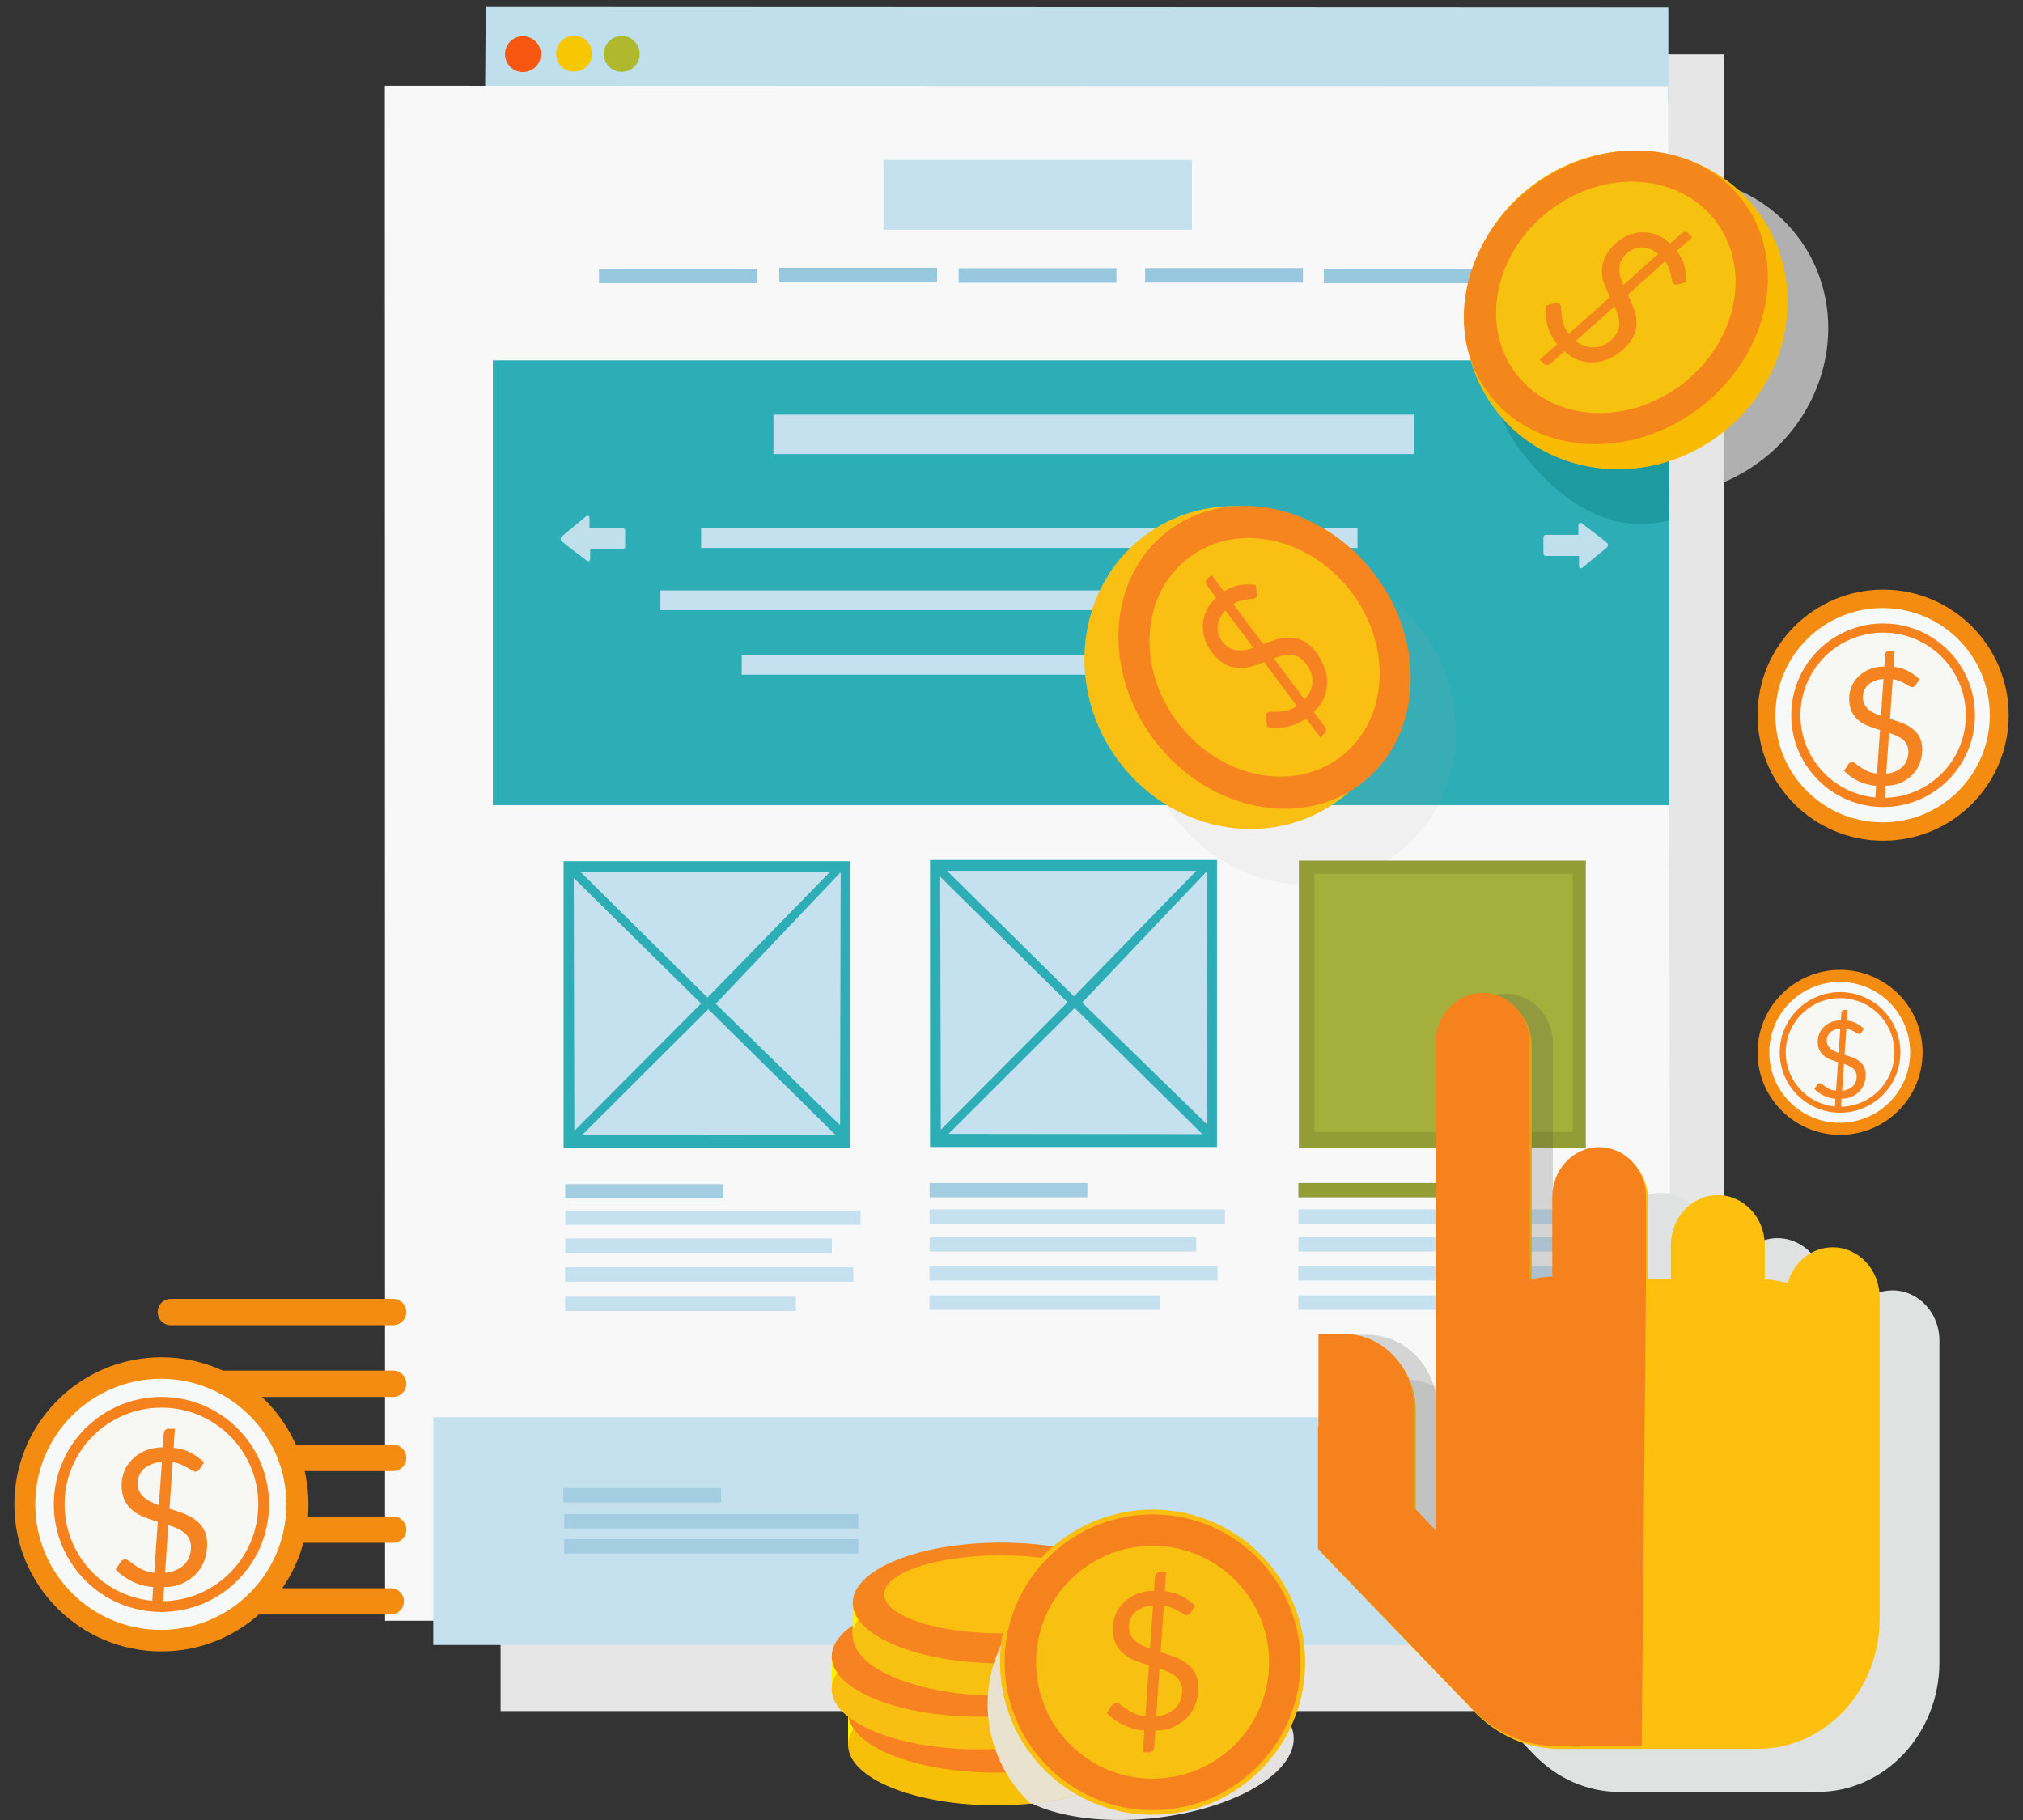 <?xml version="1.0" encoding="utf-8"?>
<!-- Generator: Adobe Illustrator 16.0.0, SVG Export Plug-In . SVG Version: 6.00 Build 0)  -->
<!DOCTYPE svg PUBLIC "-//W3C//DTD SVG 1.1//EN" "http://www.w3.org/Graphics/SVG/1.1/DTD/svg11.dtd">
<svg version="1.1" id="Layer_1" xmlns="http://www.w3.org/2000/svg" xmlns:xlink="http://www.w3.org/1999/xlink" x="0px" y="0px"
	 width="282px" height="253.684px" viewBox="6 0 282 253.684" enable-background="new 6 0 282 253.684" xml:space="preserve">
<rect x="6" y="0" width="282" height="253.684" fill="#333333" stroke="none"/>
<rect x="457.875" y="564.75" display="none" fill="#A3CEE1" width="38" height="2"/>
<g>
	<g>
		<g>
			<g>
				<g>
					<rect x="75.777" y="7.576" fill="#E6E6E6" width="170.57" height="230.928"/>
				</g>
			</g>
		</g>
	</g>
	<polygon fill="#C0DFED" points="73.705,0.982 238.559,1.045 238.559,14.087 73.611,14.014 	"/>
	<polygon fill="#F8F8F8" points="59.642,11.949 238.496,12.012 238.893,225.795 59.674,225.92 	"/>
	<g>
		<rect x="129.151" y="22.313" fill="#C5E0EF" width="43" height="9.7"/>
	</g>
	<g>
		<g>
			<rect x="89.502" y="37.456" fill="#98C8DD" width="22" height="2.024"/>
		</g>
	</g>
	<g>
		<g>
			<rect x="114.627" y="37.331" fill="#98C8DD" width="22" height="2.024"/>
		</g>
	</g>
	<g>
		<g>
			<rect x="139.627" y="37.395" fill="#98C8DD" width="22" height="2.024"/>
		</g>
	</g>
	<g>
		<g>
			<rect x="165.627" y="37.372" fill="#98C8DD" width="22" height="2.024"/>
		</g>
	</g>
	<g>
		<g>
			<rect x="190.543" y="37.456" fill="#98C8DD" width="22" height="2.024"/>
		</g>
	</g>
	<circle fill="#F85711" cx="78.893" cy="7.545" r="2.5"/>
	<circle fill="#F8C704" cx="86.018" cy="7.482" r="2.5"/>
	<circle fill="#B0B82E" cx="92.674" cy="7.514" r="2.5"/>
	<path opacity="0.7" fill="#E6E6E6" enable-background="new    " d="M225.018,29.693c-10.014,7.768-12.151,21.766-4.787,31.242
		c7.369,9.503,21.451,10.889,31.465,3.118c10.002-7.764,12.14-21.762,4.773-31.239C249.1,23.313,235.02,21.931,225.018,29.693z"/>
	<rect x="74.698" y="50.229" fill="#2DAEB7" width="164" height="62"/>
	<path opacity="0.5" fill="#10898C" enable-background="new    " d="M222.852,31.693c-10.014,7.768-12.151,21.766-4.787,31.242
		c5.368,6.923,12.255,11.703,20.579,9.609c0.103-1.417-0.084-4.416-0.001-8.166C236.105,50.479,230.791,25.531,222.852,31.693z"/>
	<path fill="#F8BB01" d="M219.352,26.025c-10.014,7.769-12.151,21.767-4.787,31.243c7.369,9.503,21.451,10.889,31.465,3.118
		c10.002-7.764,12.14-21.762,4.773-31.238C243.434,19.646,229.354,18.264,219.352,26.025z"/>
	<path fill="#F3871C" d="M219.387,26.169c-9.705,7.524-12.258,20.479-5.713,28.902c6.547,8.443,19.726,9.18,29.428,1.652
		c9.705-7.522,12.256-20.477,5.709-28.926C242.258,19.382,229.092,18.645,219.387,26.169z"/>
	<path fill="#F7C10F" d="M221.903,29.415c-7.64,5.932-9.65,16.112-4.495,22.767c5.15,6.651,15.535,7.229,23.168,1.297
		c7.646-5.93,9.656-16.108,4.502-22.764C239.916,24.066,229.551,23.486,221.903,29.415z"/>
	<g>
		<path fill="#F3871C" d="M223.078,47.961c-0.656-0.784-1.092-1.648-1.369-2.564c-0.26-0.922-0.338-1.838-0.258-2.787l1.301-0.365
			c0.133-0.028,0.236-0.022,0.365,0.002c0.133,0.021,0.221,0.072,0.317,0.156c0.104,0.123,0.175,0.312,0.185,0.572
			c0.008,0.282,0.041,0.6,0.092,0.985c0.026,0.362,0.121,0.769,0.254,1.212c0.127,0.458,0.365,0.896,0.719,1.354l5.729-5.105
			c-0.278-0.56-0.52-1.129-0.741-1.711c-0.227-0.573-0.354-1.174-0.389-1.771c-0.002-0.608,0.109-1.226,0.342-1.871
			c0.25-0.621,0.699-1.271,1.377-1.931c0.471-0.518,1.059-0.905,1.685-1.219c0.652-0.295,1.322-0.485,2.001-0.54
			c0.701-0.035,1.386,0.057,2.104,0.295c0.709,0.234,1.372,0.65,1.997,1.275l1.584-1.406c0.138-0.12,0.298-0.186,0.462-0.221
			c0.186-0.02,0.348,0.035,0.462,0.152l0.593,0.592l-2.134,1.906c0.521,0.707,0.886,1.415,1.06,2.151
			c0.176,0.733,0.229,1.457,0.201,2.217l-1.039,0.29c-0.346,0.088-0.57,0.044-0.744-0.105c-0.072-0.075-0.127-0.213-0.154-0.428
			c-0.057-0.209-0.084-0.449-0.166-0.736c-0.045-0.287-0.139-0.586-0.253-0.928c-0.116-0.338-0.29-0.675-0.544-1.015l-5.208,4.663
			c0.274,0.579,0.542,1.165,0.772,1.752c0.229,0.593,0.393,1.188,0.432,1.802c0.068,0.612-0.031,1.23-0.24,1.848
			c-0.213,0.627-0.616,1.264-1.249,1.892c-0.617,0.613-1.289,1.099-2.013,1.459c-0.695,0.378-1.424,0.584-2.187,0.656
			c-0.737,0.078-1.497-0.009-2.256-0.239c-0.729-0.241-1.454-0.676-2.087-1.307l-1.902,1.729c-0.16,0.113-0.326,0.194-0.486,0.21
			c-0.186,0.011-0.347-0.042-0.459-0.148l-0.592-0.599L223.078,47.961z M232.64,35.439c-0.313,0.336-0.552,0.66-0.679,1.01
			c-0.154,0.346-0.225,0.697-0.209,1.057c-0.021,0.361,0.033,0.729,0.113,1.092c0.107,0.377,0.247,0.772,0.414,1.143l4.859-4.344
			c-0.416-0.334-0.84-0.59-1.26-0.729s-0.82-0.199-1.203-0.185c-0.385,0.031-0.744,0.125-1.081,0.295
			C233.255,34.941,232.945,35.169,232.64,35.439z M230.834,47.151c0.346-0.351,0.563-0.698,0.717-1.045
			c0.125-0.356,0.189-0.712,0.179-1.083c-0.017-0.36-0.085-0.734-0.224-1.129c-0.118-0.369-0.271-0.767-0.457-1.16l-5.375,4.785
			c0.436,0.352,0.871,0.588,1.33,0.741c0.461,0.142,0.908,0.192,1.348,0.152c0.434-0.031,0.859-0.164,1.291-0.369
			C230.051,47.828,230.461,47.54,230.834,47.151z"/>
	</g>
	<rect x="113.81" y="57.795" fill="#C5E0EF" width="89.25" height="5.5"/>
	<rect x="103.726" y="73.628" fill="#C5E0EF" width="91.5" height="2.75"/>
	<rect x="98.06" y="82.295" fill="#C5E0EF" width="91.5" height="2.75"/>
	<rect x="109.393" y="91.295" fill="#C5E0EF" width="91.5" height="2.75"/>
	<g>
		<path opacity="0.1" fill="#A0A0A0" enable-background="new    " d="M203.258,86.637c8.137,9.653,7.41,23.833-1.614,31.642
			c-9.033,7.837-22.939,6.337-31.066-3.313c-8.142-9.653-7.409-23.831,1.61-31.64C181.224,75.492,195.128,76.987,203.258,86.637z"/>
		<path fill="#F9C013" d="M195.508,78.887c8.137,9.653,7.41,23.833-1.614,31.642c-9.033,7.837-22.939,6.337-31.066-3.313
			c-8.142-9.653-7.409-23.831,1.61-31.64C173.474,67.742,187.378,69.237,195.508,78.887z"/>
		<path fill="#F6851F" d="M196.805,79.029c7.889,9.354,7.771,22.586-0.256,29.549c-8.021,6.94-20.921,4.992-28.811-4.361
			c-7.877-9.353-7.769-22.584,0.271-29.548C176.025,67.73,188.93,69.681,196.805,79.029z"/>
		<path fill="#F9C013" d="M193.721,81.705c6.205,7.366,6.12,17.772-0.191,23.263c-6.326,5.48-16.492,3.944-22.694-3.426
			c-6.216-7.373-6.118-17.772,0.206-23.253C177.354,72.802,187.506,74.335,193.721,81.705z"/>
		<g>
			<path fill="#F78222" d="M188.076,100.152c-0.837,0.586-1.708,0.957-2.626,1.14c-0.938,0.205-1.849,0.21-2.767,0.053l-0.267-1.329
				c-0.018-0.138,0-0.238,0.028-0.364c0.035-0.132,0.096-0.216,0.193-0.304c0.119-0.097,0.309-0.15,0.57-0.141
				c0.273,0.016,0.59,0.008,0.974-0.01c0.36,0.002,0.771-0.063,1.218-0.157c0.443-0.095,0.906-0.291,1.393-0.608l-4.571-6.137
				c-0.574,0.233-1.151,0.426-1.745,0.6c-0.586,0.181-1.185,0.26-1.769,0.22c-0.606-0.021-1.214-0.154-1.821-0.468
				c-0.594-0.297-1.195-0.8-1.805-1.507c-0.448-0.56-0.797-1.152-1.056-1.807c-0.239-0.674-0.357-1.355-0.355-2.036
				c0.009-0.707,0.151-1.385,0.442-2.081c0.289-0.688,0.75-1.314,1.414-1.894l-1.259-1.692c-0.095-0.144-0.157-0.313-0.181-0.481
				c0-0.188,0.064-0.343,0.188-0.449l0.631-0.542l1.708,2.285c0.736-0.462,1.469-0.77,2.204-0.885
				c0.738-0.112,1.467-0.134,2.199-0.021l0.215,1.067c0.047,0.347,0,0.571-0.168,0.701c-0.088,0.093-0.229,0.136-0.439,0.146
				c-0.208,0.038-0.45,0.047-0.738,0.104c-0.277,0.029-0.587,0.095-0.932,0.183c-0.346,0.088-0.691,0.229-1.033,0.464l4.167,5.578
				c0.591-0.229,1.188-0.449,1.784-0.633c0.603-0.182,1.203-0.298,1.813-0.28c0.605-0.021,1.208,0.128,1.798,0.389
				c0.604,0.263,1.193,0.72,1.767,1.401c0.555,0.667,0.975,1.372,1.274,2.128c0.313,0.725,0.459,1.47,0.482,2.243
				c0.007,0.735-0.146,1.487-0.432,2.227c-0.28,0.719-0.77,1.377-1.452,1.979l1.553,2.042c0.104,0.146,0.16,0.341,0.168,0.504
				c-0.003,0.185-0.061,0.315-0.191,0.442l-0.629,0.545L188.076,100.152z M176.506,89.581c0.307,0.338,0.617,0.607,0.94,0.763
				c0.325,0.179,0.665,0.277,1.021,0.293c0.355,0.053,0.725,0.024,1.088-0.025c0.379-0.077,0.767-0.191,1.153-0.321l-3.892-5.205
				c-0.355,0.388-0.642,0.791-0.814,1.197c-0.175,0.411-0.268,0.804-0.277,1.188c-0.002,0.381,0.063,0.752,0.203,1.104
				C176.057,88.951,176.26,89.256,176.506,89.581z M187.9,92.335c-0.303-0.365-0.641-0.62-0.973-0.797
				c-0.341-0.159-0.687-0.253-1.053-0.268c-0.36-0.014-0.729,0.021-1.133,0.131c-0.372,0.088-0.773,0.207-1.182,0.359l4.295,5.736
				c0.37-0.384,0.645-0.8,0.825-1.245c0.174-0.45,0.269-0.868,0.262-1.333c0.007-0.437-0.091-0.874-0.26-1.322
				C188.503,93.176,188.253,92.741,187.9,92.335z"/>
		</g>
	</g>
	<rect x="84.56" y="120.045" fill="#2DAEB7" width="40" height="40"/>
	<polygon fill="#C5E0EF" points="87.143,158.212 104.726,140.67 122.518,158.254 	"/>
	<polygon fill="#C5E0EF" points="121.685,121.545 104.621,139.045 86.935,121.545 	"/>
	<polygon fill="#C5E0EF" points="123.101,156.825 105.768,139.92 123.185,121.576 	"/>
	<polygon fill="#C5E0EF" points="86.06,157.628 103.726,139.878 85.976,122.378 	"/>
	<rect x="135.642" y="119.878" fill="#2DAEB7" width="40" height="40"/>
	<polygon fill="#C5E0EF" points="138.226,158.045 155.81,140.503 173.601,158.087 	"/>
	<polygon fill="#C5E0EF" points="172.767,121.378 155.705,138.878 138.017,121.378 	"/>
	<polygon fill="#C5E0EF" points="174.184,156.658 156.851,139.753 174.267,121.409 	"/>
	<polygon fill="#C5E0EF" points="137.142,157.461 154.809,139.711 137.059,122.211 	"/>
	<rect x="187.059" y="119.962" fill="#939D36" width="40" height="40"/>
	<rect x="189.225" y="121.795" fill="#A4AF3C" width="36" height="36"/>
	<g>
		<rect x="84.783" y="165.066" fill="#A3CEE1" width="22" height="2"/>
		<rect x="84.789" y="168.732" fill="#C5E0EF" width="41.166" height="2"/>
		<rect x="84.789" y="172.624" fill="#C5E0EF" width="37.166" height="2"/>
		<rect x="84.772" y="176.655" fill="#C5E0EF" width="40.167" height="2"/>
		<rect x="84.772" y="180.732" fill="#C5E0EF" width="32.167" height="2"/>
	</g>
	<g>
		<rect x="135.575" y="164.9" fill="#A3CEE1" width="22" height="2"/>
		<rect x="135.58" y="168.566" fill="#C5E0EF" width="41.168" height="2"/>
		<rect x="135.58" y="172.457" fill="#C5E0EF" width="37.168" height="2"/>
		<rect x="135.564" y="176.488" fill="#C5E0EF" width="40.167" height="2"/>
		<rect x="135.564" y="180.566" fill="#C5E0EF" width="32.167" height="2"/>
	</g>
	<g>
		<rect x="186.991" y="164.9" fill="#939D36" width="22" height="2"/>
		<rect x="186.996" y="168.566" fill="#C5E0EF" width="41.168" height="2"/>
		<rect x="186.996" y="172.457" fill="#C5E0EF" width="37.168" height="2"/>
		<rect x="186.98" y="176.488" fill="#C5E0EF" width="40.167" height="2"/>
		<rect x="186.98" y="180.566" fill="#C5E0EF" width="32.167" height="2"/>
	</g>
	<rect x="66.393" y="197.545" fill="#C5E0EF" width="155" height="31.75"/>
	<rect x="84.518" y="207.42" fill="#A3CEE1" width="22" height="2"/>
	<rect x="84.643" y="211.045" fill="#A3CEE1" width="41" height="2"/>
	<rect x="84.643" y="214.545" fill="#A3CEE1" width="41" height="2"/>
	<g>
		<path fill="#E5E3E1" d="M154.877,237.079c9.592-3.603,22.266-3.359,28.301,0.519c6.051,3.877,3.175,9.938-6.424,13.535
			c-9.58,3.599-22.265,3.358-28.304-0.519C142.408,246.737,145.291,240.677,154.877,237.079z"/>
		<g>
			<g>
				<rect x="124.217" y="238.552" fill="#FFF200" width="3.078" height="4.856"/>
				<rect x="162.375" y="238.552" fill="#FFF200" width="3.075" height="4.856"/>
				<path fill="#F6BF08" d="M165.453,243.221c0,4.646-9.229,8.422-20.623,8.422c-11.387,0-20.611-3.776-20.611-8.422
					c0-4.645,9.227-8.396,20.611-8.396C156.224,234.822,165.453,238.576,165.453,243.221z"/>
				<path fill="#F88221" d="M165.453,238.683c0,4.646-9.229,8.402-20.623,8.402c-11.387,0-20.611-3.757-20.611-8.402
					c0-4.643,9.227-8.419,20.611-8.419C156.224,230.264,165.453,234.04,165.453,238.683z"/>
				<path fill="#FFF200" d="M161.07,237.484c0,3.01-7.268,5.445-16.24,5.445c-8.967,0-16.229-2.438-16.229-5.445
					c0-2.991,7.264-5.431,16.229-5.431C153.803,232.056,161.07,234.493,161.07,237.484z"/>
			</g>
			<g>
				<rect x="121.937" y="230.759" fill="#FFF200" width="3.087" height="4.858"/>
				<rect x="160.096" y="230.759" fill="#FFF200" width="3.086" height="4.858"/>
				<path fill="#F8BF12" d="M163.182,235.446c0,4.644-9.236,8.4-20.618,8.4c-11.396,0-20.626-3.759-20.626-8.4
					c0-4.663,9.229-8.42,20.626-8.42C153.945,227.026,163.182,230.783,163.182,235.446z"/>
				<path fill="#F68222" d="M163.182,230.891c0,4.646-9.236,8.401-20.618,8.401c-11.396,0-20.626-3.757-20.626-8.401
					c0-4.644,9.229-8.42,20.626-8.42C153.945,222.471,163.182,226.247,163.182,230.891z"/>
				<path fill="#FFF200" d="M158.802,229.711c0,2.99-7.273,5.429-16.238,5.429c-8.97,0-16.243-2.438-16.243-5.429
					c0-3.009,7.273-5.447,16.243-5.447C151.528,224.264,158.802,226.702,158.802,229.711z"/>
			</g>
			<g>
				<rect x="124.863" y="223.289" fill="#FFF200" width="3.079" height="4.878"/>
				<rect x="163.02" y="223.289" fill="#FFF200" width="3.077" height="4.878"/>
				<path fill="#F7C112" d="M166.097,227.979c0,4.646-9.227,8.401-20.608,8.401c-11.396,0-20.625-3.757-20.625-8.401
					c0-4.643,9.229-8.419,20.625-8.419C156.871,219.561,166.097,223.337,166.097,227.979z"/>
				<path fill="#F6841F" d="M166.097,223.421c0,4.646-9.227,8.424-20.608,8.424c-11.396,0-20.625-3.778-20.625-8.424
					s9.229-8.399,20.625-8.399C156.871,215.021,166.097,218.776,166.097,223.421z"/>
				<path fill="#FABF10" d="M161.715,222.242c0,2.986-7.265,5.431-16.228,5.431c-8.979,0-16.241-2.442-16.241-5.431
					c0-3.014,7.263-5.447,16.241-5.447C154.451,216.795,161.715,219.23,161.715,222.242z"/>
			</g>
			<g>
				<g>
					<g>
						<defs>
							<path id="SVGID_1_" d="M166.093,223.289c-0.175-4.582-9.328-8.27-20.604-8.27c-11.28,0-20.446,3.688-20.619,8.27h-0.006
								v3.285c-1.802,1.225-2.858,2.648-2.919,4.185h-0.008v4.858h0.008c0.081,1.323,0.886,2.56,2.272,3.66v4.131h0.01
								c0.247,4.563,9.373,8.232,20.604,8.232c11.238,0,20.378-3.67,20.613-8.232h0.008v-4.856h-0.006
								c-0.047-1.34-0.852-2.608-2.264-3.717v-2.538c1.777-1.216,2.832-2.63,2.909-4.13h0.006v-4.878H166.093L166.093,223.289z"/>
						</defs>
						<clipPath id="SVGID_2_">
							<use xlink:href="#SVGID_1_"  overflow="visible"/>
						</clipPath>
						<path clip-path="url(#SVGID_2_)" fill="#E8E2CF" d="M184.365,232.676c2.405,10.634-4.651,21.285-15.766,23.793
							s-22.066-4.102-24.46-14.736c-2.404-10.638,4.667-21.283,15.771-23.791C171.022,215.433,181.972,222.018,184.365,232.676z"/>
					</g>
				</g>
			</g>
			<path fill="#FABF10" d="M187.937,231.688c0,11.761-9.515,21.271-21.267,21.271c-11.756,0-21.273-9.51-21.273-21.271
				c0-11.739,9.518-21.27,21.273-21.27C178.422,210.418,187.937,219.946,187.937,231.688z"/>
			<path fill="#F6821E" d="M187.291,231.688c0,11.395-9.227,20.622-20.621,20.622c-11.386,0-20.625-9.229-20.625-20.622
				c0-11.376,9.239-20.6,20.625-20.6C178.065,211.088,187.291,220.312,187.291,231.688z"/>
			<path fill="#F8C011" d="M182.908,231.688c0,8.982-7.272,16.239-16.237,16.239s-16.241-7.257-16.241-16.239
				c0-8.963,7.275-16.219,16.241-16.219C175.634,215.469,182.908,222.725,182.908,231.688z"/>
			<g>
				<g>
					<path fill="#F48320" d="M165.52,241.226c-1.072-0.089-2.049-0.353-2.939-0.794c-0.883-0.434-1.647-0.977-2.295-1.655
						l0.709-1.099c0.063-0.09,0.16-0.162,0.27-0.226c0.116-0.065,0.241-0.105,0.355-0.105c0.181,0,0.367,0.101,0.578,0.257
						c0.217,0.179,0.479,0.369,0.795,0.58c0.315,0.23,0.683,0.438,1.119,0.642c0.428,0.201,0.945,0.334,1.556,0.4l0.493-7.099
						c-0.618-0.189-1.231-0.394-1.838-0.639c-0.608-0.225-1.139-0.537-1.623-0.917c-0.476-0.387-0.86-0.854-1.151-1.434
						c-0.284-0.575-0.429-1.293-0.429-2.172c0-0.648,0.13-1.291,0.384-1.923c0.244-0.604,0.619-1.169,1.106-1.64
						c0.482-0.494,1.09-0.891,1.801-1.2c0.709-0.291,1.539-0.46,2.459-0.46l0.128-1.944c0.025-0.178,0.094-0.323,0.197-0.454
						c0.12-0.133,0.28-0.195,0.475-0.195h0.879l-0.176,2.646c0.935,0.118,1.741,0.344,2.422,0.718
						c0.676,0.373,1.282,0.798,1.813,1.313l-0.577,0.891c-0.177,0.267-0.388,0.396-0.604,0.396c-0.13,0-0.281-0.039-0.475-0.157
						c-0.184-0.116-0.394-0.243-0.666-0.387c-0.259-0.144-0.552-0.303-0.886-0.444c-0.344-0.142-0.732-0.253-1.161-0.314
						l-0.448,6.485c0.644,0.194,1.271,0.404,1.899,0.646c0.623,0.22,1.188,0.525,1.685,0.901c0.508,0.353,0.907,0.81,1.213,1.365
						c0.308,0.539,0.464,1.233,0.464,2.063c0,0.796-0.136,1.558-0.4,2.264c-0.271,0.709-0.664,1.339-1.174,1.868
						c-0.515,0.529-1.142,0.974-1.88,1.302c-0.746,0.354-1.603,0.509-2.549,0.509l-0.16,2.394c-0.023,0.177-0.094,0.319-0.217,0.448
						c-0.121,0.13-0.27,0.191-0.454,0.191h-0.893L165.52,241.226z M163.369,226.749c0,0.416,0.072,0.795,0.218,1.107
						c0.151,0.318,0.364,0.593,0.635,0.839c0.268,0.25,0.578,0.45,0.934,0.637c0.356,0.16,0.748,0.331,1.161,0.472l0.416-6.043
						c-0.585,0.058-1.088,0.178-1.515,0.36c-0.42,0.182-0.771,0.394-1.051,0.663c-0.267,0.261-0.468,0.569-0.599,0.9
						C163.435,226.016,163.369,226.378,163.369,226.749z M170.793,235.617c0-0.431-0.093-0.813-0.256-1.135
						c-0.16-0.321-0.389-0.61-0.675-0.831c-0.289-0.24-0.619-0.438-1.005-0.614c-0.383-0.158-0.78-0.326-1.228-0.465l-0.453,6.651
						c0.583-0.033,1.093-0.163,1.546-0.385c0.451-0.193,0.832-0.451,1.133-0.748c0.302-0.313,0.542-0.685,0.702-1.089
						C170.716,236.575,170.793,236.12,170.793,235.617z"/>
				</g>
			</g>
		</g>
	</g>
	<g>
		<path fill="#F48C12" d="M62.643,182.878c0,1.013-0.821,1.834-1.834,1.834H29.81c-1.013,0-1.834-0.821-1.834-1.834l0,0
			c0-1.013,0.821-1.834,1.834-1.834h30.999C61.821,181.044,62.643,181.865,62.643,182.878L62.643,182.878z"/>
		<path fill="#F48C12" d="M62.643,192.878c0,1.013-0.821,1.834-1.834,1.834H29.81c-1.013,0-1.834-0.821-1.834-1.834l0,0
			c0-1.013,0.821-1.834,1.834-1.834h30.999C61.821,191.044,62.643,191.865,62.643,192.878L62.643,192.878z"/>
		<path fill="#F48C12" d="M62.643,203.212c0,1.013-0.821,1.834-1.834,1.834H29.81c-1.013,0-1.834-0.821-1.834-1.834l0,0
			c0-1.013,0.821-1.834,1.834-1.834h30.999C61.821,201.378,62.643,202.199,62.643,203.212L62.643,203.212z"/>
		<path fill="#F48C12" d="M62.643,213.212c0,1.013-0.821,1.834-1.834,1.834H29.81c-1.013,0-1.834-0.821-1.834-1.834l0,0
			c0-1.013,0.821-1.834,1.834-1.834h30.999C61.821,211.378,62.643,212.199,62.643,213.212L62.643,213.212z"/>
		<path fill="#F48C12" d="M62.31,223.212c0,1.013-0.821,1.834-1.834,1.834H29.477c-1.013,0-1.834-0.821-1.834-1.834l0,0
			c0-1.013,0.821-1.834,1.834-1.834h30.999C61.487,221.378,62.31,222.199,62.31,223.212L62.31,223.212z"/>
		<g>
			<g>
				<path fill="#F48C12" d="M49,209.688c0,11.334-9.171,20.5-20.497,20.5c-11.33,0-20.503-9.166-20.503-20.5
					c0-11.311,9.173-20.5,20.503-20.5C39.83,189.188,49,198.377,49,209.688z"/>
				<path fill="#F7F9F8" d="M45.917,209.688c0,9.677-7.829,17.5-17.497,17.5c-9.672,0-17.503-7.823-17.503-17.5
					c0-9.653,7.832-17.5,17.503-17.5C38.088,192.188,45.917,200.033,45.917,209.688z"/>
				<path fill="#F6821E" d="M43.502,209.688c0,8.288-6.71,14.999-14.998,14.999c-8.282,0-15.002-6.711-15.002-14.999
					c0-8.268,6.72-14.977,15.002-14.977C36.791,194.711,43.502,201.42,43.502,209.688z"/>
				<path fill="#F7F8F4" d="M42.002,209.688c0,7.469-6.046,13.5-13.499,13.5s-13.501-6.031-13.501-13.5
					c0-7.447,6.048-13.479,13.501-13.479C35.955,196.208,42.002,202.239,42.002,209.688z"/>
				<g>
					<g>
						<path fill="#F48320" d="M27.353,221.226c-1.072-0.089-2.049-0.353-2.938-0.794c-0.884-0.434-1.648-0.977-2.296-1.655
							l0.709-1.099c0.063-0.09,0.16-0.162,0.27-0.226c0.116-0.065,0.241-0.105,0.355-0.105c0.181,0,0.367,0.101,0.578,0.257
							c0.218,0.179,0.479,0.369,0.795,0.58c0.315,0.23,0.683,0.438,1.119,0.642c0.429,0.201,0.945,0.334,1.556,0.4l0.493-7.099
							c-0.618-0.189-1.231-0.394-1.838-0.639c-0.608-0.225-1.139-0.537-1.623-0.917c-0.476-0.387-0.86-0.854-1.151-1.434
							c-0.284-0.575-0.429-1.293-0.429-2.172c0-0.648,0.13-1.291,0.384-1.923c0.243-0.604,0.618-1.169,1.106-1.64
							c0.482-0.494,1.09-0.891,1.801-1.2c0.709-0.291,1.539-0.46,2.459-0.46l0.127-1.944c0.026-0.178,0.095-0.323,0.198-0.454
							c0.12-0.133,0.28-0.195,0.475-0.195h0.879l-0.177,2.646c0.936,0.118,1.742,0.344,2.423,0.718
							c0.676,0.373,1.282,0.798,1.813,1.313l-0.577,0.891c-0.177,0.267-0.388,0.396-0.604,0.396c-0.13,0-0.281-0.039-0.475-0.157
							c-0.184-0.116-0.394-0.243-0.666-0.387c-0.259-0.144-0.552-0.303-0.886-0.444c-0.344-0.142-0.732-0.253-1.161-0.314
							l-0.448,6.485c0.644,0.194,1.271,0.404,1.899,0.646c0.623,0.22,1.188,0.525,1.685,0.901c0.508,0.353,0.907,0.81,1.213,1.365
							c0.308,0.539,0.464,1.233,0.464,2.063c0,0.796-0.136,1.558-0.4,2.264c-0.271,0.709-0.664,1.339-1.174,1.868
							c-0.515,0.529-1.142,0.974-1.88,1.302c-0.746,0.354-1.603,0.509-2.549,0.509l-0.16,2.394
							c-0.023,0.177-0.094,0.319-0.217,0.448c-0.121,0.13-0.27,0.191-0.454,0.191h-0.893L27.353,221.226z M25.202,206.749
							c0,0.416,0.072,0.795,0.218,1.107c0.151,0.318,0.364,0.593,0.635,0.839c0.268,0.25,0.578,0.45,0.934,0.637
							c0.356,0.16,0.748,0.331,1.161,0.472l0.416-6.043c-0.585,0.058-1.088,0.178-1.515,0.36c-0.42,0.182-0.771,0.394-1.051,0.663
							c-0.267,0.261-0.468,0.569-0.599,0.9C25.268,206.016,25.202,206.378,25.202,206.749z M32.627,215.617
							c0-0.431-0.093-0.813-0.257-1.135c-0.159-0.321-0.388-0.61-0.674-0.831c-0.289-0.24-0.619-0.438-1.005-0.614
							c-0.383-0.158-0.78-0.326-1.228-0.465l-0.453,6.651c0.583-0.033,1.093-0.163,1.546-0.385c0.451-0.193,0.832-0.451,1.133-0.748
							c0.302-0.313,0.542-0.685,0.702-1.089C32.55,216.575,32.627,216.12,32.627,215.617z"/>
					</g>
				</g>
			</g>
		</g>
	</g>
	<g>
		<g>
			<path fill="#F48C12" d="M286,99.688c0,9.677-7.828,17.5-17.496,17.5c-9.672,0-17.504-7.823-17.504-17.5
				c0-9.654,7.832-17.5,17.504-17.5C278.172,82.188,286,90.032,286,99.688z"/>
			<path fill="#F7F9F8" d="M283.367,99.688c0,8.262-6.682,14.939-14.936,14.939s-14.943-6.679-14.943-14.939
				c0-8.241,6.689-14.938,14.943-14.938S283.367,91.445,283.367,99.688z"/>
			<path fill="#F6821E" d="M281.305,99.688c0,7.075-5.728,12.806-12.801,12.806c-7.07,0-12.806-5.729-12.806-12.806
				c0-7.058,5.734-12.784,12.806-12.784C275.578,86.902,281.305,92.63,281.305,99.688z"/>
			<path fill="#F7F8F4" d="M280.027,99.688c0,6.375-5.161,11.525-11.522,11.525c-6.363,0-11.527-5.15-11.527-11.525
				c0-6.357,5.164-11.508,11.527-11.508C274.865,88.18,280.027,93.329,280.027,99.688z"/>
			<g>
				<g>
					<path fill="#F48320" d="M267.523,109.538c-0.919-0.077-1.75-0.303-2.512-0.68c-0.754-0.369-1.408-0.833-1.961-1.413
						l0.608-0.938c0.052-0.078,0.138-0.139,0.228-0.193c0.1-0.057,0.207-0.091,0.305-0.091c0.156,0,0.314,0.085,0.496,0.223
						c0.182,0.15,0.408,0.313,0.678,0.495c0.269,0.194,0.582,0.373,0.955,0.547c0.363,0.172,0.805,0.283,1.326,0.343l0.424-6.063
						c-0.531-0.159-1.056-0.335-1.57-0.545c-0.52-0.19-0.973-0.458-1.387-0.782c-0.406-0.329-0.731-0.729-0.981-1.225
						c-0.244-0.49-0.365-1.103-0.365-1.853c0-0.557,0.106-1.104,0.326-1.643c0.209-0.518,0.528-0.999,0.942-1.398
						c0.412-0.423,0.933-0.762,1.537-1.024c0.609-0.25,1.316-0.393,2.103-0.393l0.108-1.66c0.021-0.151,0.077-0.276,0.168-0.387
						c0.104-0.115,0.24-0.171,0.404-0.171h0.75l-0.151,2.26c0.798,0.101,1.489,0.294,2.069,0.611
						c0.576,0.32,1.096,0.684,1.549,1.123l-0.496,0.759c-0.149,0.229-0.328,0.34-0.516,0.34c-0.111,0-0.24-0.034-0.402-0.136
						c-0.153-0.099-0.336-0.207-0.565-0.328c-0.226-0.121-0.477-0.258-0.758-0.38c-0.298-0.121-0.628-0.217-0.99-0.268l-0.385,5.536
						c0.549,0.165,1.081,0.343,1.62,0.549c0.533,0.188,1.017,0.45,1.437,0.771c0.438,0.303,0.779,0.691,1.037,1.166
						c0.262,0.46,0.397,1.054,0.397,1.763c0,0.678-0.117,1.328-0.342,1.932c-0.236,0.606-0.57,1.144-1.004,1.596
						c-0.438,0.451-0.977,0.83-1.604,1.111c-0.64,0.301-1.367,0.433-2.179,0.433l-0.137,2.045c-0.021,0.149-0.078,0.272-0.185,0.382
						c-0.104,0.111-0.229,0.165-0.391,0.165h-0.758L267.523,109.538z M265.684,97.18c0,0.354,0.064,0.679,0.188,0.944
						c0.13,0.272,0.313,0.507,0.541,0.718c0.228,0.212,0.496,0.384,0.8,0.543c0.303,0.137,0.637,0.281,0.989,0.401l0.353-5.158
						c-0.496,0.049-0.924,0.151-1.291,0.308c-0.355,0.155-0.657,0.335-0.898,0.566c-0.225,0.223-0.396,0.485-0.51,0.77
						C265.742,96.552,265.684,96.861,265.684,97.18z M272.023,104.75c0-0.368-0.08-0.696-0.221-0.97
						c-0.137-0.273-0.33-0.521-0.574-0.709c-0.248-0.205-0.525-0.374-0.859-0.523c-0.323-0.135-0.661-0.279-1.045-0.397
						l-0.389,5.681c0.5-0.03,0.934-0.141,1.322-0.329c0.381-0.166,0.709-0.387,0.963-0.64c0.262-0.267,0.467-0.585,0.604-0.929
						C271.957,105.567,272.023,105.18,272.023,104.75z"/>
				</g>
			</g>
		</g>
	</g>
	<g>
		<g>
			<path fill="#F48C12" d="M274,146.688c0,6.359-5.146,11.5-11.496,11.5c-6.355,0-11.504-5.141-11.504-11.5
				c0-6.345,5.147-11.5,11.504-11.5C268.855,135.188,274,140.343,274,146.688z"/>
			<path fill="#F7F9F8" d="M272.27,146.688c0,5.425-4.391,9.818-9.814,9.818c-5.423,0-9.821-4.395-9.821-9.818
				c0-5.418,4.397-9.817,9.821-9.817C267.88,136.87,272.27,141.27,272.27,146.688z"/>
			<path fill="#F6821E" d="M270.912,146.688c0,4.649-3.76,8.412-8.407,8.412c-4.646,0-8.416-3.763-8.416-8.412
				c0-4.638,3.771-8.401,8.416-8.401C267.152,138.285,270.912,142.05,270.912,146.688z"/>
			<path fill="#F7F8F4" d="M270.078,146.688c0,4.189-3.392,7.576-7.573,7.576c-4.185,0-7.578-3.387-7.578-7.576
				c0-4.179,3.395-7.563,7.578-7.563C266.686,139.124,270.078,142.509,270.078,146.688z"/>
			<g>
				<g>
					<path fill="#F48320" d="M261.859,153.163c-0.604-0.054-1.147-0.198-1.651-0.444c-0.496-0.248-0.929-0.553-1.289-0.934
						l0.403-0.617c0.029-0.045,0.09-0.09,0.146-0.126c0.063-0.03,0.137-0.054,0.199-0.054c0.104,0,0.209,0.048,0.327,0.135
						c0.115,0.106,0.271,0.211,0.447,0.334c0.174,0.125,0.383,0.245,0.627,0.359c0.234,0.112,0.523,0.184,0.869,0.226l0.279-3.987
						c-0.353-0.104-0.695-0.218-1.033-0.356c-0.338-0.127-0.639-0.3-0.912-0.514c-0.266-0.219-0.479-0.479-0.643-0.806
						c-0.162-0.323-0.242-0.725-0.242-1.217c0-0.367,0.067-0.728,0.215-1.079c0.139-0.342,0.348-0.658,0.617-0.919
						c0.27-0.278,0.613-0.503,1.01-0.673c0.404-0.167,0.869-0.258,1.385-0.258l0.074-1.093c0.008-0.099,0.047-0.183,0.109-0.255
						c0.067-0.077,0.158-0.111,0.264-0.111h0.492l-0.101,1.482c0.523,0.066,0.98,0.194,1.361,0.403
						c0.377,0.213,0.721,0.449,1.021,0.74l-0.33,0.494c-0.099,0.151-0.211,0.226-0.34,0.226c-0.072,0-0.158-0.022-0.263-0.09
						c-0.102-0.064-0.219-0.136-0.371-0.213c-0.149-0.08-0.313-0.169-0.496-0.25c-0.2-0.08-0.416-0.145-0.649-0.178l-0.256,3.64
						c0.36,0.107,0.707,0.225,1.063,0.358c0.353,0.123,0.67,0.296,0.943,0.505c0.291,0.202,0.516,0.457,0.68,0.769
						c0.174,0.303,0.265,0.691,0.265,1.159c0,0.448-0.076,0.876-0.226,1.269c-0.156,0.394-0.377,0.752-0.658,1.045
						c-0.284,0.299-0.645,0.549-1.053,0.736c-0.422,0.195-0.897,0.28-1.434,0.28l-0.09,1.341c-0.015,0.104-0.05,0.18-0.119,0.253
						c-0.068,0.077-0.15,0.105-0.263,0.105h-0.494L261.859,153.163z M260.646,145.041c0,0.23,0.045,0.443,0.127,0.619
						c0.082,0.18,0.207,0.334,0.354,0.472c0.147,0.139,0.328,0.252,0.528,0.358c0.197,0.09,0.414,0.182,0.65,0.261l0.227-3.389
						c-0.323,0.03-0.604,0.099-0.85,0.201c-0.229,0.104-0.43,0.221-0.588,0.373c-0.148,0.146-0.262,0.318-0.336,0.507
						C260.691,144.627,260.646,144.829,260.646,145.041z M264.816,150.016c0-0.238-0.057-0.459-0.147-0.639
						s-0.216-0.341-0.377-0.466c-0.162-0.135-0.343-0.245-0.566-0.343c-0.207-0.091-0.428-0.186-0.682-0.263l-0.261,3.734
						c0.334-0.021,0.617-0.093,0.873-0.221c0.248-0.111,0.467-0.248,0.629-0.421c0.179-0.172,0.313-0.386,0.402-0.612
						C264.773,150.552,264.816,150.293,264.816,150.016z"/>
				</g>
			</g>
		</g>
	</g>
</g>
<g>
	<g>
		<g>
			<g>
				<path fill="#C0DFED" d="M87.994,78.217c-0.161,0-0.322-0.153-0.354-0.186c-0.112-0.082-3.043-2.293-3.365-2.614
					c-0.115-0.119-0.137-0.233-0.132-0.313c0.005-0.188,0.149-0.315,0.167-0.33l3.262-2.698c0.035-0.04,0.201-0.203,0.357-0.203
					c0.074,0,0.241,0.035,0.241,0.338v1.39h4.603c0.013-0.001,0.031-0.004,0.048-0.004c0.055,0,0.321,0.022,0.321,0.422v2.139
					c0,0.297-0.207,0.375-0.319,0.375h-4.557v1.275C88.268,78.164,88.096,78.217,87.994,78.217z M87.994,77.958v0.127V77.958
					L87.994,77.958z"/>
			</g>
		</g>
	</g>
</g>
<g>
	<g>
		<g>
			<g>
				<path fill="#C0DFED" d="M226.285,72.873c0.175,0,0.332,0.154,0.359,0.185c0.113,0.083,3.049,2.294,3.365,2.615
					c0.115,0.119,0.141,0.233,0.132,0.313c0,0.191-0.149,0.315-0.167,0.333l-3.262,2.697c-0.035,0.04-0.201,0.202-0.357,0.202
					c-0.072,0-0.246-0.035-0.246-0.338v-1.389h-4.597c-0.019,0-0.035,0.004-0.053,0.004c-0.054,0-0.317-0.022-0.317-0.422v-2.141
					c0-0.298,0.203-0.377,0.317-0.377h4.56v-1.273C226.02,72.926,226.195,72.873,226.285,72.873z M226.285,73.132v-0.127V73.132
					L226.285,73.132z"/>
			</g>
		</g>
	</g>
</g>
<path fill="#E0E2E2" d="M269.802,179.864c-2.972,0-5.479,2.105-6.266,4.995c-1.043-0.296-2.11-0.47-3.197-0.536v-4.771
	c0-3.824-2.946-6.961-6.547-6.961c-3.628,0-6.55,3.137-6.55,6.961v4.734h-3.169v-11.063c0-3.827-2.919-6.95-6.52-6.95
	c-3.631,0-6.547,3.123-6.547,6.95v11.094c-1.104,0.026-2.134,0.181-3.169,0.457l-13.097,16.781
	c-0.008,0.252-0.022,0.508-0.022,0.789v17.327l-3.028-3.214v-13.872c0-5.673-4.332-10.272-9.669-10.272h-3.213
	c-0.143,0-0.251,0.012-0.396,0.018v12.863c-0.012-0.004-0.053-0.007-0.065-0.009v17.075l21.688,22.521
	c3.048,3.073,7.161,4.993,11.683,4.993h27.635c9.383,0,16.996-8.093,16.996-18.09v-12.066v-17.272v-15.521
	C276.347,182.999,273.433,179.864,269.802,179.864z"/>
<path fill="#FEC00F" d="M261.468,173.864c-2.972,0-5.479,2.105-6.266,4.995c-1.043-0.296-2.11-0.47-3.197-0.536v-4.771
	c0-3.824-2.946-6.961-6.547-6.961c-3.628,0-6.55,3.137-6.55,6.961v4.734h-3.169v-11.063c0-3.827-2.919-6.95-6.52-6.95
	c-3.631,0-6.547,3.123-6.547,6.95v11.094c-1.104,0.026-2.134,0.181-3.169,0.457v-33.059c0-3.825-2.919-6.941-6.552-6.941
	c-3.6,0-6.545,3.117-6.545,6.941v49.84c-0.008,0.252-0.022,0.508-0.022,0.789v17.327l-3.028-3.214v-13.872
	c0-5.673-4.332-10.272-9.669-10.272h-3.213c-0.143,0-0.251,0.012-0.396,0.018v12.863c-0.012-0.004-0.053-0.007-0.065-0.009v17.075
	L211.7,238.78c3.048,3.073,7.161,4.993,11.683,4.993h27.635c9.383,0,16.996-8.093,16.996-18.09v-12.066v-17.272v-15.521
	C268.013,176.999,265.099,173.864,261.468,173.864z"/>
<path opacity="0.2" fill="#494949" enable-background="new    " d="M222.464,178.523v-33.059c0-3.824-2.919-6.941-6.552-6.941
	c-3.6,0-6.545,3.117-6.545,6.941v49.84c-0.008,0.252-0.022,0.508-0.022,0.789v17.327l-3.028-3.214v-13.872
	c0-5.673-4.332-10.272-9.669-10.272h-3.213c-0.142,0-0.251,0.012-0.396,0.018v12.863c-0.012-0.004-0.053-0.007-0.065-0.009v17.075
	l21.688,22.521c3.049,3.073,7.161,4.993,11.683,4.993C226.341,243.523,223.499,178.246,222.464,178.523z"/>
<path fill="#F6821E" d="M235.449,177.911v-11.063c0-3.827-2.919-6.949-6.52-6.949c-3.631,0-6.547,3.122-6.547,6.949v11.094
	c-1.104,0.026-2.134,0.181-3.169,0.458v-33.06c0-3.824-2.919-6.941-6.552-6.941c-3.6,0-6.545,3.117-6.545,6.941v49.84
	c-0.008,0.252-0.022,0.508-0.022,0.789v17.327l-3.028-3.214V196.21c0-5.673-4.332-10.271-9.669-10.271h-3.213
	c-0.142,0-0.251,0.011-0.396,0.017v12.863c-0.012-0.003-0.053-0.006-0.065-0.008v17.074l21.688,22.521
	c3.049,3.074,7.161,4.993,11.683,4.993h11.761L235.449,177.911z"/>
</svg>

